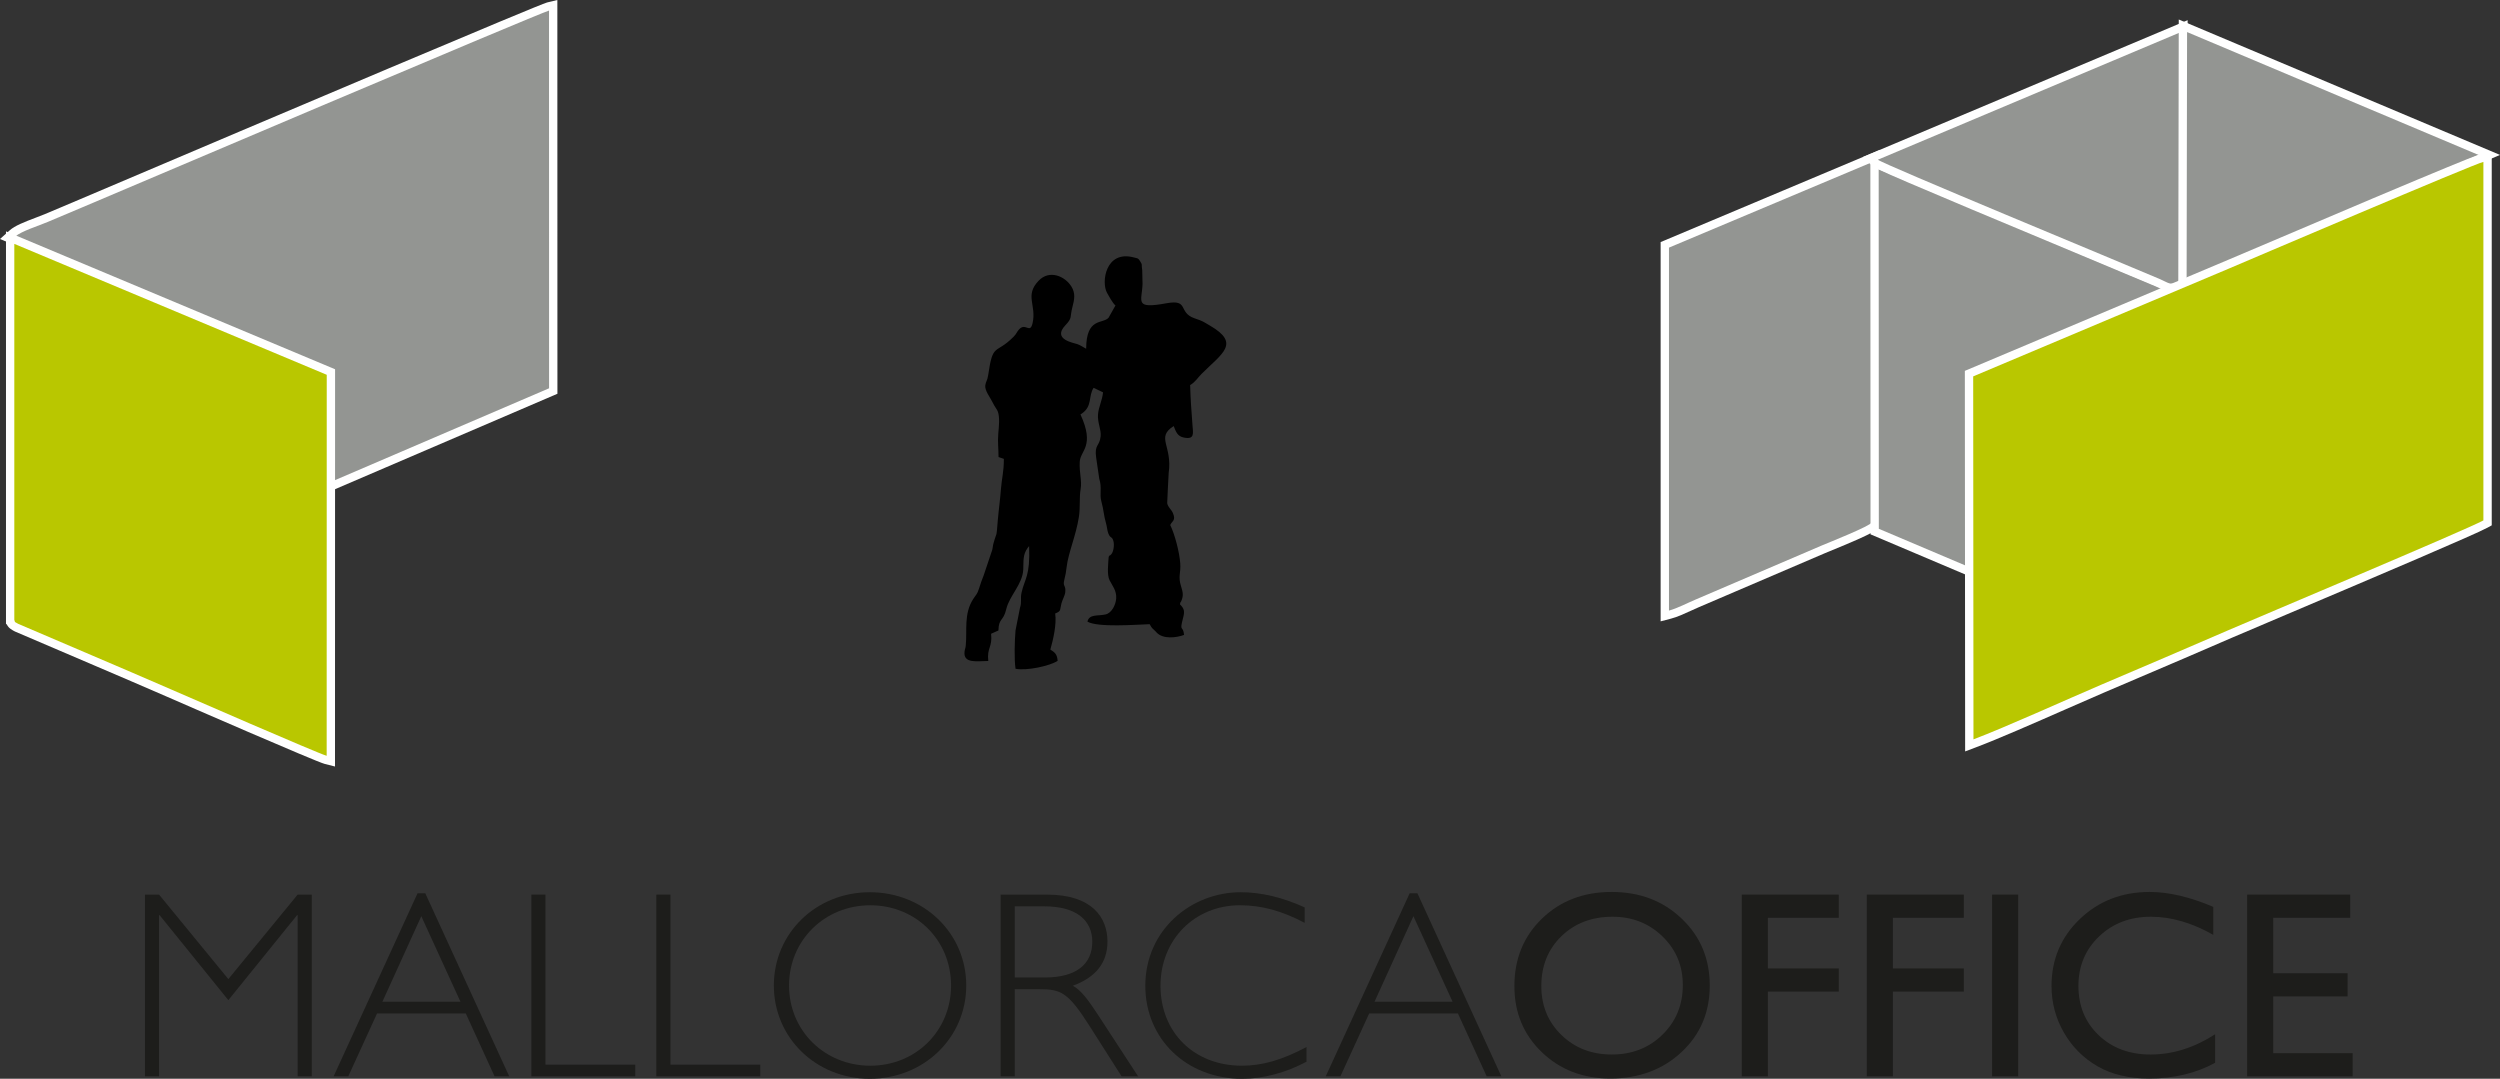 <?xml version="1.0" encoding="utf-8"?>
<!-- Generator: Adobe Illustrator 17.0.0, SVG Export Plug-In . SVG Version: 6.00 Build 0)  -->
<!DOCTYPE svg PUBLIC "-//W3C//DTD SVG 1.1//EN" "http://www.w3.org/Graphics/SVG/1.1/DTD/svg11.dtd">
<svg version="1.1" id="Capa_1" xmlns="http://www.w3.org/2000/svg" xmlns:xlink="http://www.w3.org/1999/xlink" x="0px" y="0px"
	 width="180.075px" height="77.703px" viewBox="0 0 180.075 77.703" enable-background="new 0 0 180.075 77.703"
	 xml:space="preserve">
<rect x="0" y="0" width="180.075" height="77.703" fill="#333333" stroke="none"/>
<g>
	<g>
		<path fill="#FFFFFF" d="M23.45,35.53l-0.014-8.512L0,17.216l0.71-0.634c0.358-0.32,1.01-0.58,1.891-0.913
			c0.233-0.088,0.451-0.17,0.622-0.242l2.5-1.057C20.784,7.969,38.854,0.31,39.406,0.178L40.146,0l0.005,28.363L23.45,35.53z
			 M2.541,16.977l22.094,9.241l0.012,7.492l14.304-6.137L38.946,1.637c-3.529,1.44-18.681,7.856-32.754,13.837l-2.5,1.056
			c-0.184,0.078-0.417,0.167-0.667,0.261C2.878,16.847,2.711,16.91,2.541,16.977z"/>
	</g>
	<g>
		<path fill-rule="evenodd" clip-rule="evenodd" fill="#939592" d="M39.546,0.762C38.919,0.912,8.544,13.823,5.839,14.972
			c-0.811,0.345-1.587,0.668-2.382,1.006c-0.646,0.274-1.93,0.678-2.348,1.051l22.926,9.589l0.013,8.002l15.503-6.652L39.546,0.762z
			"/>
	</g>
	<g>
		<path fill="#FFFFFF" d="M119.615,44.756V17.437l15.788-6.642l0.016,26.918l-0.024,0.082c-0.098,0.34-0.143,0.495-3.598,1.908
			l-0.326,0.134l-9.101,3.898c-0.173,0.073-0.358,0.158-0.551,0.247c-0.491,0.226-0.998,0.459-1.452,0.577L119.615,44.756z
			 M120.816,18.235V43.12c0.168-0.073,0.339-0.152,0.502-0.227c0.204-0.094,0.401-0.185,0.582-0.261l9.441-4.039
			c1.784-0.729,2.56-1.087,2.876-1.261l-0.014-24.729L120.816,18.235z"/>
	</g>
	<g>
		<path fill-rule="evenodd" clip-rule="evenodd" fill="#939592" d="M120.216,43.98c0.576-0.151,1.339-0.551,1.918-0.795l9.102-3.899
			c0.424-0.18,3.509-1.404,3.582-1.657l-0.014-25.93l-14.588,6.137V43.98z"/>
	</g>
	<g>
		<path fill="#FFFFFF" d="M142.215,41.659l-7.482-3.171l-0.011-27.203l22.205,9.354l-0.846,0.627
			c-0.314,0.232-2.726,1.271-9.214,3.967l-2.158,0.895c-0.618,0.251-1.934,0.786-2.494,1.063V41.659z M135.933,37.693l5.081,2.153
			V26.561l0.221-0.18c0.288-0.234,1.244-0.644,3.022-1.367l2.149-0.891c1.944-0.808,5.889-2.447,7.849-3.308l-18.332-7.722
			L135.933,37.693z"/>
	</g>
	<g>
		<path fill-rule="evenodd" clip-rule="evenodd" fill="#939592" d="M141.615,26.847c0.341-0.279,2.829-1.252,3.484-1.529
			c1.331-0.562,10.169-4.198,10.624-4.536l-20.401-8.594l0.01,25.901l6.282,2.662V26.847z"/>
	</g>
	<g>
		<path fill="#FFFFFF" d="M156.437,21.033L156.437,21.033c-0.313,0-0.534-0.108-0.768-0.223c-0.096-0.047-0.212-0.104-0.364-0.17
			c-0.782-0.334-2.799-1.175-5.273-2.207c-13.529-5.642-14.964-6.287-15.181-6.493l-0.666-0.632l23.39-9.854l-0.006,19.328
			l-0.434,0.125C156.872,20.982,156.653,21.033,156.437,21.033z M136.724,11.54c2.606,1.129,9.395,3.96,13.771,5.785
			c2.479,1.033,4.499,1.876,5.283,2.211c0.177,0.076,0.311,0.142,0.422,0.196c0.08,0.04,0.133,0.065,0.169,0.08l0.005-16.55
			L136.724,11.54z"/>
	</g>
	<g>
		<path fill-rule="evenodd" clip-rule="evenodd" fill="#939592" d="M135.264,11.504c0.318,0.302,17.586,7.433,20.278,8.584
			c0.74,0.317,0.687,0.455,1.427,0.242l0.006-17.972L135.264,11.504z"/>
	</g>
	<g>
		<path fill="#FFFFFF" d="M156.901,20.904l0.035-19.499l23.139,9.754l-11.824,5.03c-0.654,0.276-1.606,0.688-2.683,1.154
			c-2.879,1.246-6.462,2.797-7.869,3.284L156.901,20.904z M158.133,3.213l-0.029,15.982c1.701-0.666,4.701-1.964,6.987-2.954
			c1.08-0.467,2.035-0.881,2.69-1.157l9.215-3.92L158.133,3.213z"/>
	</g>
	<g>
		<path fill-rule="evenodd" clip-rule="evenodd" fill="#939592" d="M157.502,20.061c1.92-0.664,8.16-3.43,10.513-4.423l10.521-4.475
			L157.535,2.31L157.502,20.061z"/>
	</g>
	<g>
		<path fill="#FFFFFF" d="M141.549,54.125l-0.021-27.412l19.041-8.029c17.805-7.589,18.095-7.609,18.269-7.621l0.642-0.044v26.821
			l-0.312,0.171c-0.869,0.477-7.591,3.334-14.4,6.222c-1.97,0.835-3.5,1.484-4.021,1.711c-2.271,0.99-4.522,1.949-6.797,2.919
			l-2.37,1.012c-0.789,0.337-1.755,0.762-2.782,1.213c-2.263,0.994-4.827,2.12-6.436,2.729L141.549,54.125z M142.73,27.51
			l0.019,24.866c1.562-0.628,3.671-1.555,5.566-2.388c1.03-0.452,2.001-0.879,2.792-1.217l2.372-1.013
			c2.271-0.968,4.521-1.927,6.787-2.914c0.523-0.229,2.059-0.879,4.033-1.717c4.646-1.97,12.192-5.169,13.979-6.015V12.512
			c-1.96,0.796-8.163,3.409-17.238,7.277l-0.319,0.136L142.73,27.51z"/>
	</g>
	<g>
		<path fill-rule="evenodd" clip-rule="evenodd" fill="#B9C700" d="M142.149,53.256c2.32-0.878,6.669-2.852,9.194-3.932
			c3.089-1.321,6.109-2.598,9.163-3.929c1.898-0.827,17.11-7.217,18.373-7.91l0-25.824c-0.387,0.027-17.587,7.368-18.393,7.711
			l-18.357,7.739L142.149,53.256z"/>
	</g>
	<g>
		<path fill="#FFFFFF" d="M24.13,55.212l-0.748-0.189c-0.621-0.158-10.25-4.356-11.346-4.835c-1.718-0.748-3.402-1.469-5.156-2.219
			l-5.797-2.479c-0.176-0.09-0.468-0.24-0.581-0.492l-0.071-0.072V16.665l23.705,9.933L24.13,55.212z M1.631,44.421l5.721,2.444
			c1.757,0.751,3.443,1.473,5.164,2.223c2.854,1.245,8.371,3.635,10.414,4.477l0.005-26.168L1.631,18.47V44.421z"/>
	</g>
	<g>
		<path fill-rule="evenodd" clip-rule="evenodd" fill="#B9C700" d="M1.031,44.679c0.126,0.127-0.14,0.039,0.288,0.26l5.324,2.276
			c1.927,0.824,3.76,1.606,5.633,2.423c0.736,0.321,10.697,4.661,11.254,4.802l0.005-27.444l-22.504-9.43V44.679z"/>
	</g>
	<g>
		<path fill-rule="evenodd" clip-rule="evenodd" d="M85.726,27.735c0.355-0.198,0.537-0.517,0.828-0.809
			c1.457-1.462,2.826-2.178,0.609-3.467c-0.549-0.319-0.474-0.31-1.12-0.532c-1.212-0.416-0.371-1.385-2.012-1.085
			c-2.376,0.435-1.768-0.129-1.734-1.395l-0.022-0.983c-0.076-0.407,0.043-0.364-0.159-0.66c-0.146-0.213-0.11-0.175-0.464-0.266
			c-2.018-0.522-2.337,1.783-1.917,2.548c0.097,0.177,0.424,0.777,0.612,0.916l-0.494,0.879c-0.412,0.479-1.611-0.052-1.617,2.24
			c-0.253-0.132-0.361-0.232-0.638-0.335c-0.228-0.085-1.837-0.328-0.859-1.356c0.527-0.553,0.309-0.566,0.509-1.319
			c0.147-0.554,0.227-0.987-0.077-1.476c-0.46-0.74-1.576-1.232-2.358-0.415c-1.026,1.072-0.144,1.746-0.433,3.039
			c-0.19,0.848-0.506-0.074-0.989,0.482c-0.191,0.22-0.14,0.272-0.392,0.525c-1.305,1.31-1.477,0.37-1.82,2.754
			c-0.057,0.396-0.172,0.462-0.21,0.739c-0.051,0.376,0.372,0.887,0.553,1.273c0.107,0.228,0.283,0.449,0.34,0.584
			c0.172,0.408,0.086,1.151,0.045,1.603c-0.055,0.619,0.02,1.102,0.018,1.702l0.383,0.132c0.004,0.94-0.154,1.408-0.212,2.197
			c-0.054,0.734-0.163,1.485-0.228,2.259c-0.116,1.377-0.027,0.631-0.306,1.622c-0.056,0.199-0.042,0.289-0.088,0.469l-0.619,1.843
			c-0.142,0.359-0.218,0.57-0.334,0.945c-0.134,0.432-0.226,0.454-0.424,0.764c-0.689,1.079-0.423,2.256-0.534,3.356
			c-0.021,0.208-0.058,0.215-0.084,0.409c-0.123,0.916,0.936,0.693,1.708,0.693c-0.112-0.964,0.309-0.97,0.203-1.96l0.527-0.237
			c0.022-0.914,0.351-0.628,0.564-1.534c0.23-0.979,1.175-1.785,1.226-2.86c0.029-0.607-0.049-1.056,0.322-1.562l0.1-0.121
			c0.085,2.184-0.325,2.343-0.548,3.362c-0.093,0.426,0.033,0.658-0.111,1.086l-0.32,1.622c-0.064,0.731-0.104,2.077,0.001,2.766
			c0.82,0.158,2.479-0.208,3.032-0.572c-0.034-0.501-0.233-0.625-0.526-0.812c0.203-0.698,0.463-1.832,0.349-2.598
			c0.446-0.182,0.321-0.218,0.449-0.719c0.074-0.29,0.253-0.569,0.278-0.822c0.054-0.536-0.2-0.366-0.069-0.886
			c0.088-0.353,0.126-0.566,0.169-0.937c0.112-0.982,0.672-2.254,0.88-3.587c0.111-0.713,0.018-1.388,0.125-2.006
			c0.108-0.623-0.108-1.163-0.063-1.977c0.045-0.819,1.108-1.105,0.052-3.405l0.119-0.078c0.754-0.536,0.437-1.236,0.826-1.84
			l0.681,0.327c-0.06,0.593-0.318,1.042-0.363,1.588c-0.048,0.593,0.243,1.086,0.19,1.582c-0.079,0.733-0.458,0.568-0.324,1.522
			l0.223,1.524c0.215,0.671,0.002,1.112,0.158,1.662c0.161,0.569,0.172,1.024,0.323,1.523c0.074,0.244,0.09,0.54,0.168,0.747
			c0.154,0.406,0.258,0.187,0.368,0.55c0.087,0.286,0.011,0.792-0.154,0.97c-0.18,0.196-0.011-0.075-0.183,0.179
			c-0.036,0.506-0.13,1.296,0.061,1.682c0.191,0.385,0.524,0.751,0.479,1.33c-0.034,0.44-0.316,1.038-0.767,1.138
			c-0.579,0.129-1.17-0.043-1.304,0.519c0.758,0.433,3.48,0.215,4.484,0.183c0.195,0.362,0.189,0.27,0.45,0.544
			c0.013,0.014,0.03,0.035,0.043,0.049c0.465,0.511,1.449,0.382,1.985,0.179c-0.072-0.732-0.354-0.155-0.078-1.198
			c0.131-0.494,0.105-0.683-0.22-1.004c0.041-0.216,0.053-0.141,0.088-0.218c0.176-0.393,0.133-0.641-0.008-1.083
			c-0.232-0.725-0.004-0.926-0.059-1.666c-0.06-0.808-0.398-2.097-0.721-2.744c0.126-0.3,0.426-0.313,0.196-0.857
			c-0.119-0.282-0.351-0.405-0.414-0.714c-0.001-0.004,0.092-2.076,0.106-2.172c0.285-1.998-0.946-2.553,0.361-3.387
			c0.168,0.421,0.268,0.738,0.738,0.83c0.79,0.155,0.66-0.3,0.613-0.935C85.818,29.636,85.75,28.683,85.726,27.735"/>
	</g>
	<g>
		<polygon fill="#1D1D1B" points="16.448,70.524 11.457,64.439 10.44,64.439 10.44,77.53 11.457,77.53 11.457,65.917 11.495,65.917 
			16.448,72.041 21.4,65.917 21.439,65.917 21.439,77.53 22.456,77.53 22.456,64.439 21.439,64.439 		"/>
	</g>
	<g>
		<path fill="#1D1D1B" d="M33.167,72.156h-5.624l2.803-6.162L33.167,72.156z M30.633,64.343h-0.557L24.03,77.53h1.056L27.159,73
			h6.392l2.073,4.53h1.056L30.633,64.343z"/>
	</g>
	<g>
		<polygon fill="#1D1D1B" points="39.29,64.439 38.273,64.439 38.273,77.53 45.759,77.53 45.759,76.686 39.29,76.686 		"/>
	</g>
	<g>
		<polygon fill="#1D1D1B" points="48.292,64.439 47.275,64.439 47.275,77.53 54.761,77.53 54.761,76.686 48.292,76.686 		"/>
	</g>
	<g>
		<path fill="#1D1D1B" d="M68.505,70.985c0,3.263-2.534,5.778-5.816,5.778c-3.282,0-5.854-2.515-5.854-5.778
			c0-3.263,2.572-5.778,5.854-5.778C65.971,65.207,68.505,67.722,68.505,70.985 M69.599,70.985c0-3.762-3.052-6.718-6.949-6.718
			c-3.877,0-6.91,2.956-6.91,6.718c0,3.762,3.033,6.718,6.91,6.718C66.547,77.703,69.599,74.747,69.599,70.985z"/>
	</g>
	<g>
		<path fill="#1D1D1B" d="M73.092,65.284h2.131c2.399,0,3.455,1.075,3.455,2.553c0,1.574-1.113,2.572-3.417,2.572h-2.169V65.284z
			 M72.075,64.439V77.53h1.017v-6.277h1.766c1.574,0,2.073,0.211,3.647,2.687l2.284,3.589h1.19L79.023,73
			c-0.614-0.921-1.132-1.67-1.747-1.996c1.67-0.614,2.495-1.67,2.495-3.186c0-1.747-1.133-3.378-4.338-3.378H72.075z"/>
	</g>
	<g>
		<path fill="#1D1D1B" d="M93.976,65.361c-1.593-0.729-3.148-1.094-4.607-1.094c-3.589,0-6.872,2.726-6.872,6.737
			c0,3.839,2.975,6.699,6.968,6.699c1.516,0,3.129-0.422,4.645-1.229v-1.056c-1.785,0.941-3.186,1.344-4.664,1.344
			c-3.417,0-5.855-2.38-5.855-5.759c0-3.321,2.457-5.797,5.72-5.797c1.555,0,3.033,0.403,4.664,1.267V65.361z"/>
	</g>
	<g>
		<path fill="#1D1D1B" d="M104.63,72.156h-5.624l2.803-6.162L104.63,72.156z M102.096,64.343h-0.557L95.493,77.53h1.056L98.622,73
			h6.392l2.073,4.53h1.056L102.096,64.343z"/>
	</g>
	<g>
		<path fill="#1D1D1B" d="M116.156,66.033c-1.497,0-2.726,0.467-3.689,1.404c-0.963,0.937-1.446,2.134-1.446,3.589
			c0,1.414,0.483,2.588,1.449,3.526c0.966,0.937,2.175,1.404,3.628,1.404c1.459,0,2.678-0.477,3.653-1.433
			c0.976-0.957,1.462-2.147,1.462-3.57c0-1.388-0.486-2.553-1.462-3.5C118.776,66.506,117.577,66.033,116.156,66.033
			 M116.086,64.247c2.022,0,3.705,0.64,5.048,1.923c1.347,1.28,2.019,2.889,2.019,4.818c0,1.932-0.678,3.532-2.035,4.796
			c-1.36,1.267-3.071,1.9-5.135,1.9c-1.974,0-3.615-0.633-4.93-1.9c-1.315-1.264-1.971-2.85-1.971-4.757
			c0-1.958,0.662-3.577,1.983-4.856C112.391,64.887,114.064,64.247,116.086,64.247z"/>
	</g>
	<g>
		<polygon fill="#1D1D1B" points="125.459,64.439 132.447,64.439 132.447,66.109 127.341,66.109 127.341,69.756 132.447,69.756 
			132.447,71.426 127.341,71.426 127.341,77.53 125.459,77.53 		"/>
	</g>
	<g>
		<polygon fill="#1D1D1B" points="134.465,64.439 141.452,64.439 141.452,66.109 136.346,66.109 136.346,69.756 141.452,69.756 
			141.452,71.426 136.346,71.426 136.346,77.53 134.465,77.53 		"/>
	</g>
	<g>
		<rect x="143.49" y="64.439" fill="#1D1D1B" width="1.881" height="13.091"/>
	</g>
	<g>
		<path fill="#1D1D1B" d="M159.556,74.498v2.054c-1.372,0.755-2.959,1.133-4.76,1.133c-1.459,0-2.7-0.294-3.717-0.883
			c-1.017-0.589-1.824-1.398-2.419-2.431c-0.592-1.033-0.889-2.15-0.889-3.353c0-1.91,0.678-3.516,2.038-4.818
			c1.36-1.302,3.036-1.952,5.029-1.952c1.376,0,2.905,0.358,4.584,1.075v2.015c-1.532-0.87-3.03-1.305-4.492-1.305
			c-1.5,0-2.745,0.474-3.737,1.424c-0.989,0.947-1.484,2.134-1.484,3.561c0,1.44,0.486,2.623,1.462,3.551
			c0.973,0.925,2.22,1.388,3.737,1.388C156.495,75.956,158.046,75.47,159.556,74.498"/>
	</g>
	<g>
		<polygon fill="#1D1D1B" points="161.86,64.439 169.288,64.439 169.288,66.109 163.741,66.109 163.741,70.102 169.096,70.102 
			169.096,71.772 163.741,71.772 163.741,75.86 169.461,75.86 169.461,77.53 161.86,77.53 		"/>
	</g>
</g>
</svg>
